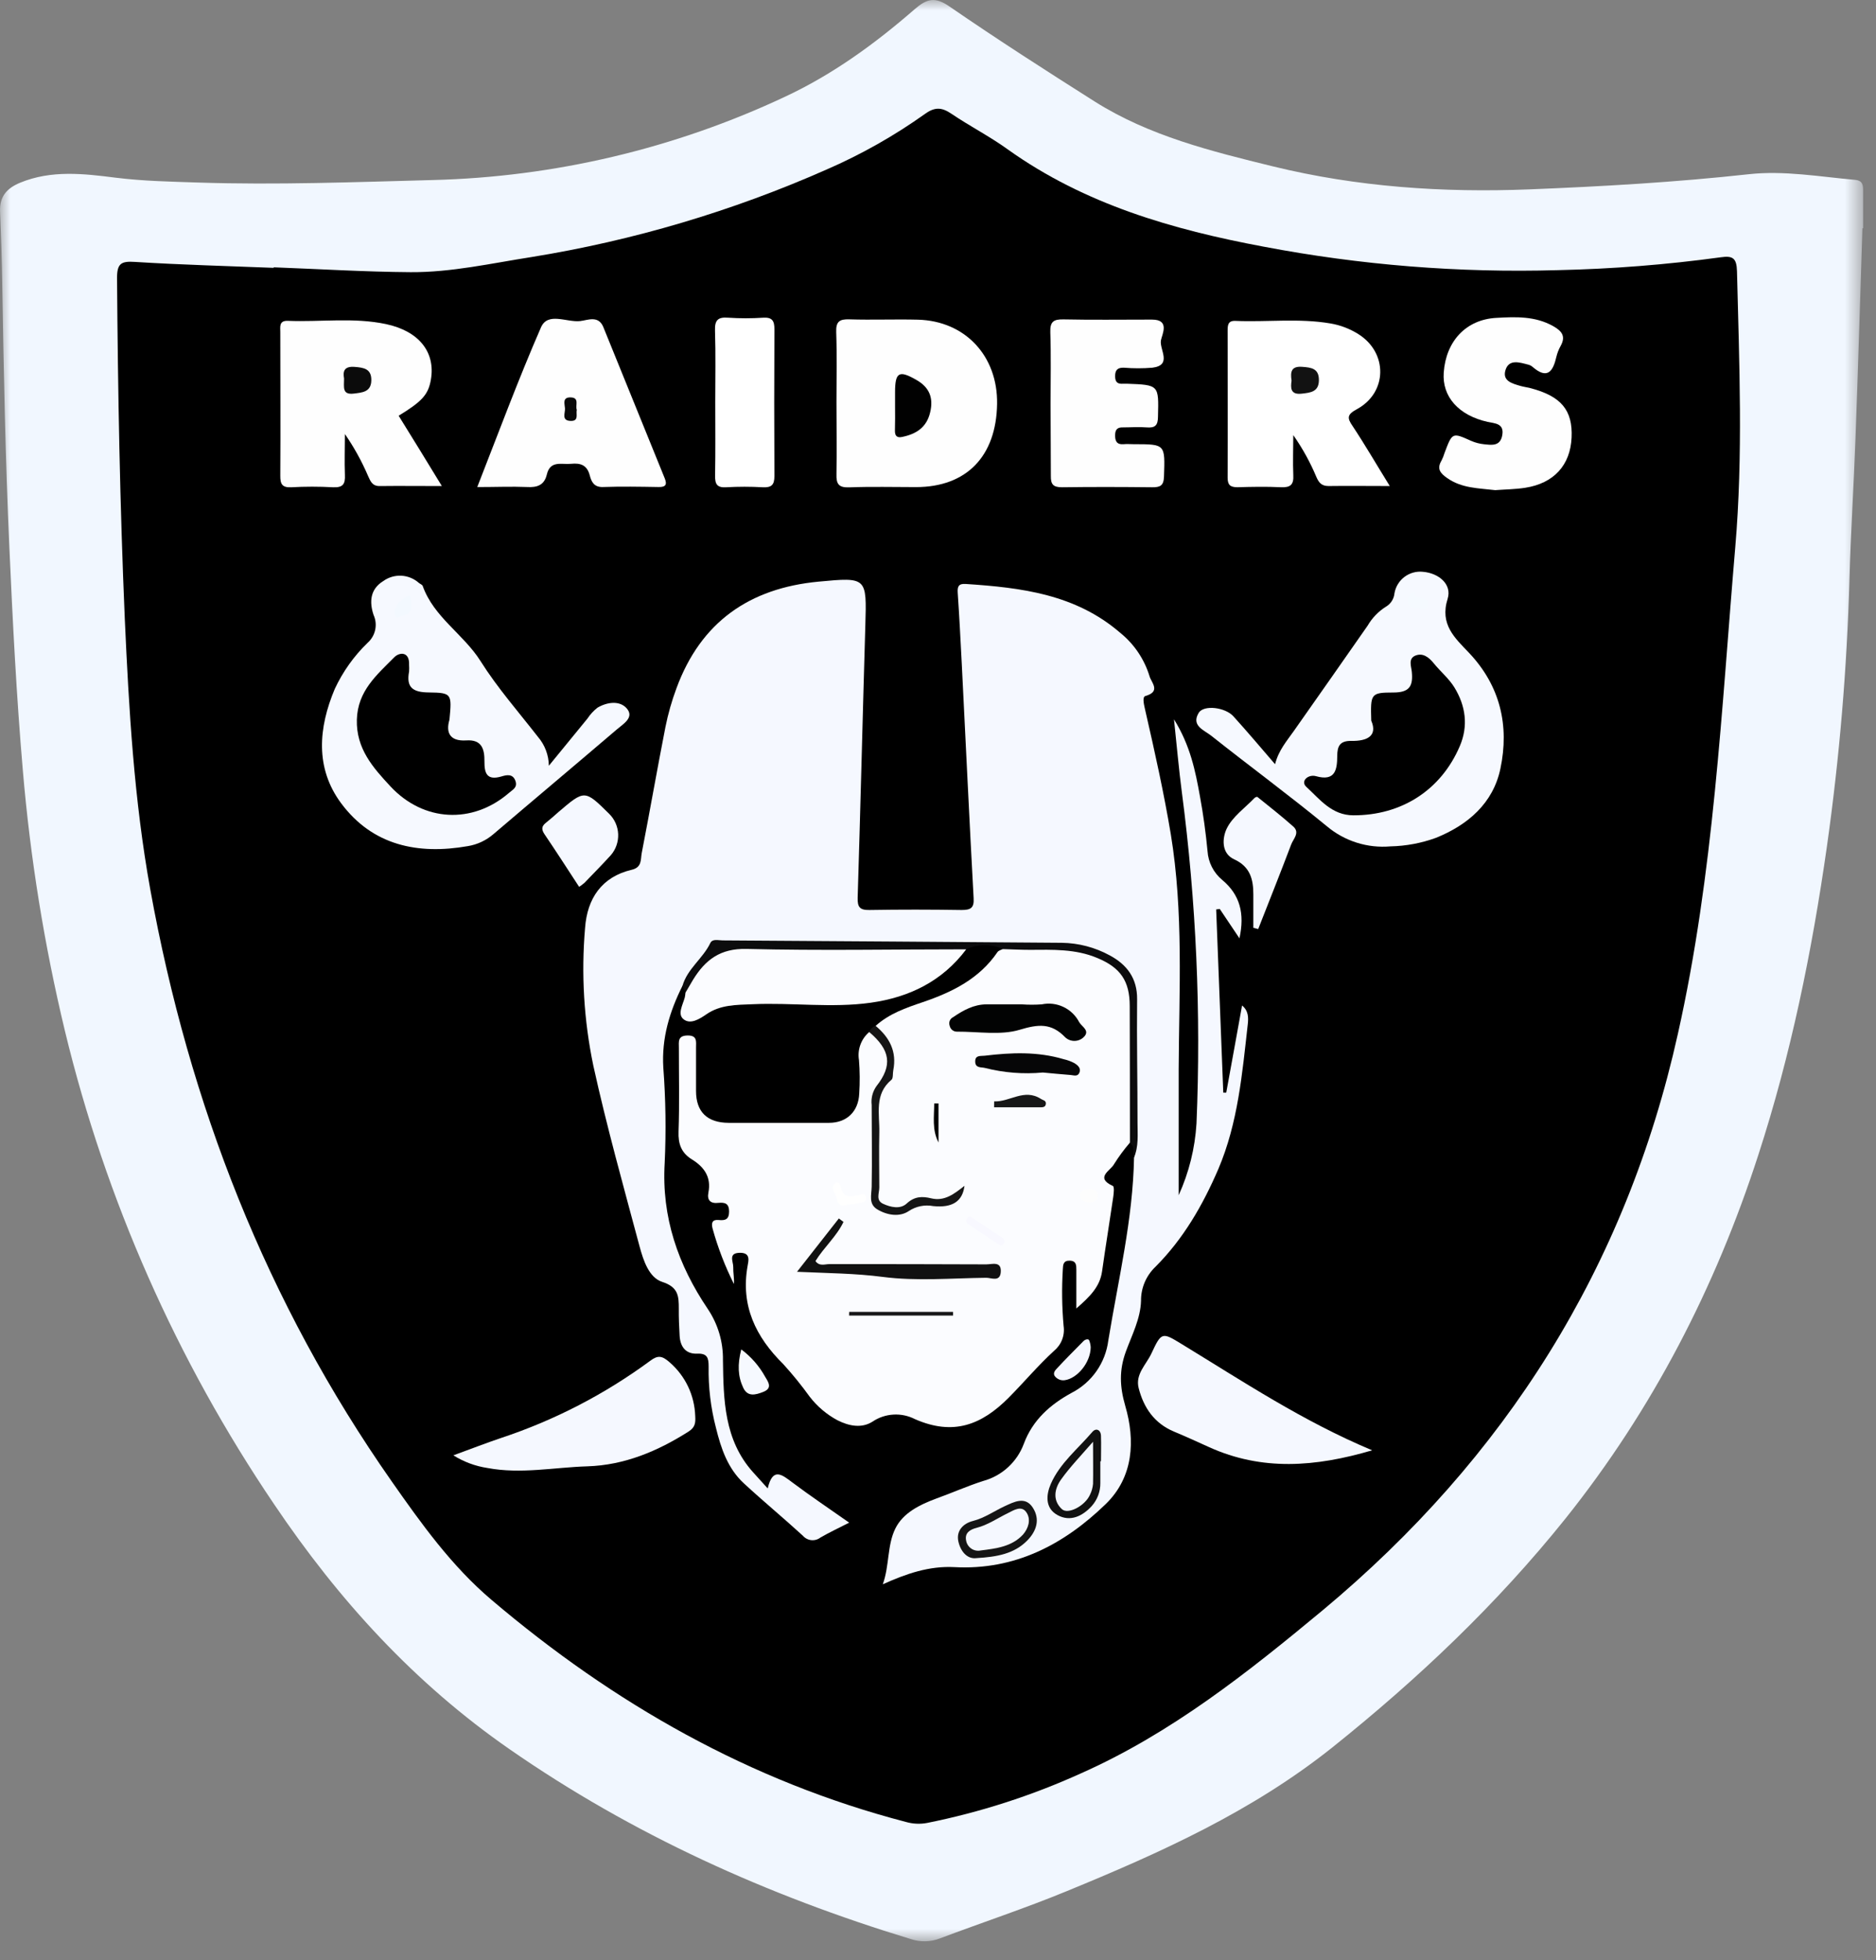 <svg width="90" height="94" viewBox="0 0 90 94" fill="none" xmlns="http://www.w3.org/2000/svg">
<rect x="0" y="0" width="90" height="94" fill="#808080" stroke="none"/>
<g clip-path="url(#clip0_7_2636)">
<mask id="mask0_7_2636" style="mask-type:luminance" maskUnits="userSpaceOnUse" x="0" y="0" width="90" height="94">
<path d="M89.38 0H0V93.09H89.38V0Z" fill="white"/>
</mask>
<g mask="url(#mask0_7_2636)">
<path d="M89.349 10.943C89.238 14.301 89.143 17.661 89.016 21.02C88.936 23.257 88.79 25.492 88.728 27.73C88.61 32.042 88.247 36.343 87.642 40.614C86.927 45.63 85.919 50.576 84.352 55.396C82.295 61.751 79.276 67.604 75.097 72.833C71.807 76.934 68.035 80.508 63.926 83.795C60.06 86.879 55.659 88.856 51.162 90.7C49.165 91.523 47.11 92.198 45.087 92.963C44.639 93.135 44.145 93.145 43.69 92.991C36.828 90.902 30.358 87.99 24.446 83.887C19.89 80.726 16.255 76.747 13.151 72.14C8.472 65.234 5.072 57.543 3.113 49.434C2.125 45.322 1.45 41.14 1.094 36.925C0.788 33.367 0.609 29.803 0.448 26.231C0.261 22.044 0.177 17.857 0.109 13.668C0.09 12.497 0.053 11.323 0.004 10.151C-0.029 9.415 0.335 9.026 0.964 8.763C2.464 8.146 4.01 8.327 5.536 8.52C6.865 8.687 8.199 8.711 9.526 8.755C13.264 8.876 17.003 8.734 20.742 8.635C26.595 8.49 32.354 7.13 37.655 4.642C39.95 3.572 41.973 2.1 43.876 0.446C44.458 -0.062 44.858 -0.171 45.558 0.317C47.845 1.89 50.183 3.391 52.529 4.876C55.141 6.521 58.107 7.253 61.06 7.977C65.103 8.968 69.224 9.246 73.366 9.082C76.876 8.942 80.389 8.74 83.889 8.356C85.588 8.168 87.293 8.475 88.993 8.625C89.382 8.66 89.384 8.903 89.382 9.184C89.382 9.773 89.382 10.361 89.382 10.949L89.349 10.943Z" fill="#F1F7FF"/>
<path d="M13.128 12.82C15.318 12.902 17.506 13.038 19.698 13.053C21.652 13.065 23.567 12.629 25.491 12.329C30.372 11.54 35.131 10.129 39.653 8.131C41.318 7.408 42.904 6.512 44.383 5.458C44.86 5.116 45.193 5.149 45.647 5.458C46.532 6.056 47.498 6.55 48.356 7.171C52.039 9.799 56.257 11.012 60.61 11.827C65.26 12.713 69.991 13.092 74.722 12.956C77.34 12.899 79.953 12.694 82.547 12.339C83.139 12.252 83.314 12.384 83.331 13.013C83.44 17.421 83.625 21.834 83.249 26.231C82.584 34.045 82.22 41.887 80.495 49.582C78.002 60.786 72.219 69.923 63.455 77.224C59.849 80.218 56.181 83.126 51.858 85.045C49.498 86.115 47.024 86.912 44.483 87.422C44.146 87.487 43.798 87.471 43.467 87.377C35.98 85.427 29.444 81.703 23.581 76.726C21.664 75.102 20.218 73.078 18.791 71.042C12.776 62.456 9.074 52.945 7.211 42.662C6.432 38.362 6.183 34.025 5.987 29.677C5.753 24.232 5.654 18.778 5.615 13.33C5.615 12.625 5.821 12.518 6.479 12.561C8.692 12.701 10.911 12.756 13.128 12.845V12.82Z" fill="black"/>
<path d="M32.739 47.281C32.123 48.515 31.736 49.784 31.822 51.199C31.937 52.718 31.959 54.244 31.888 55.766C31.732 58.372 32.532 60.665 33.955 62.773C34.444 63.499 34.699 64.359 34.683 65.234C34.71 67.129 34.738 69.055 36.122 70.598L36.83 71.381C37.075 70.337 37.521 70.725 38.029 71.106C38.882 71.745 39.767 72.34 40.739 73.022C40.223 73.288 39.777 73.493 39.355 73.74C39.229 73.835 39.071 73.878 38.914 73.86C38.758 73.842 38.614 73.764 38.512 73.644C37.585 72.796 36.618 71.998 35.693 71.143C34.911 70.427 34.588 69.456 34.346 68.469C34.097 67.511 33.979 66.524 33.996 65.535C33.996 65.123 33.936 64.895 33.439 64.918C32.889 64.938 32.63 64.574 32.604 64.048C32.581 63.622 32.56 63.194 32.565 62.767C32.565 62.162 32.548 61.726 31.767 61.475C31.135 61.27 30.864 60.447 30.685 59.783C29.914 56.904 29.106 54.024 28.464 51.104C28.011 48.931 27.878 46.704 28.069 44.492C28.172 43.098 28.859 42.051 30.307 41.712C30.808 41.595 30.728 41.212 30.786 40.912C31.178 38.897 31.53 36.873 31.925 34.86C32.052 34.23 32.228 33.611 32.452 33.009C33.617 29.838 35.948 28.207 39.269 27.894C41.595 27.674 41.582 27.689 41.514 29.99C41.385 34.342 41.282 38.695 41.146 43.049C41.132 43.507 41.251 43.649 41.714 43.641C43.182 43.616 44.655 43.618 46.123 43.641C46.555 43.641 46.74 43.557 46.709 43.074C46.504 39.312 46.327 35.551 46.138 31.789C46.08 30.671 46.022 29.55 45.946 28.431C45.926 28.127 45.987 27.983 46.327 28.005C49 28.18 51.6 28.499 53.742 30.348C54.411 30.888 54.902 31.617 55.151 32.439C55.229 32.721 55.709 33.165 54.956 33.375C54.767 33.426 54.904 33.868 54.956 34.123C55.404 36.071 55.838 38.031 56.167 39.997C56.784 43.742 56.566 47.507 56.546 51.271C56.546 53.247 56.546 55.223 56.546 57.319C57.039 56.235 57.329 55.069 57.401 53.88C57.624 48.568 57.388 43.247 56.696 37.975C56.554 36.894 56.461 35.804 56.321 34.496C57.107 35.758 57.35 36.982 57.568 38.197C57.728 39.063 57.847 39.937 57.93 40.813C57.947 41.081 58.018 41.342 58.14 41.581C58.262 41.82 58.432 42.031 58.639 42.202C59.49 42.915 59.721 43.812 59.462 45L58.518 43.592L58.345 43.614C58.459 46.543 58.573 49.471 58.686 52.4H58.828C59.075 51.018 59.34 49.628 59.587 48.221C59.9 48.472 59.896 48.813 59.861 49.12C59.595 51.478 59.394 53.85 58.446 56.071C57.695 57.81 56.772 59.41 55.433 60.751C55.212 60.961 55.036 61.215 54.916 61.495C54.797 61.776 54.737 62.079 54.74 62.384C54.717 63.236 54.302 64.029 54.012 64.819C53.691 65.705 53.712 66.483 53.985 67.427C54.466 69.072 54.384 70.834 53.045 72.132C51.04 74.077 48.679 75.311 45.788 75.155C44.575 75.091 43.485 75.468 42.352 75.978C42.674 75.081 42.557 74.104 42.954 73.304C43.324 72.552 44.12 72.163 44.92 71.865C45.673 71.595 46.407 71.266 47.168 71.023C47.609 70.903 48.016 70.68 48.354 70.371C48.692 70.063 48.953 69.679 49.113 69.251C49.543 68.087 50.397 67.351 51.41 66.797C51.886 66.553 52.295 66.196 52.602 65.758C52.909 65.319 53.104 64.813 53.171 64.282C53.648 61.364 54.353 58.477 54.405 55.499C54.61 54.911 54.294 54.355 54.306 53.767C54.351 51.849 54.306 49.93 54.329 48.009C54.329 47.051 53.917 46.386 53.062 45.983C52.322 45.609 51.504 45.414 50.674 45.414C49.646 45.438 48.595 45.272 47.573 45.303C45.79 45.358 44.009 45.416 42.226 45.416C40.546 45.416 38.866 45.395 37.186 45.416C36.513 45.428 35.861 45.292 35.197 45.253C34.946 45.231 34.694 45.276 34.468 45.385C34.241 45.493 34.047 45.661 33.907 45.87C33.531 46.358 33.258 46.931 32.739 47.281Z" fill="#F5F8FF"/>
<path d="M54.2 54.806C53.922 55.129 53.669 55.473 53.443 55.834C53.28 56.139 52.511 56.474 53.389 56.875C53.464 56.908 53.433 57.229 53.406 57.41C53.233 58.599 53.038 59.783 52.871 60.97C52.766 61.714 52.287 62.181 51.637 62.751V60.9C51.637 60.682 51.637 60.468 51.325 60.458C51.012 60.447 50.998 60.651 50.989 60.869C50.933 61.775 50.945 62.685 51.026 63.59C51.059 63.812 51.034 64.04 50.952 64.249C50.871 64.459 50.736 64.644 50.562 64.787C49.795 65.488 49.122 66.294 48.39 67.03C47.092 68.334 45.739 68.867 43.895 68.058C43.575 67.894 43.217 67.818 42.858 67.84C42.499 67.861 42.152 67.978 41.855 68.18C41.328 68.513 40.719 68.385 40.178 68.112C39.657 67.833 39.202 67.447 38.842 66.979C38.451 66.437 38.03 65.918 37.581 65.424C36.252 64.114 35.525 62.615 35.866 60.708C35.909 60.464 36.016 60.081 35.51 60.081C34.912 60.081 35.185 60.507 35.177 60.768C35.169 61.029 35.23 61.297 35.21 61.578C34.781 60.723 34.436 59.828 34.182 58.905C34.12 58.654 34.163 58.477 34.48 58.508C34.797 58.539 34.977 58.483 34.977 58.097C34.977 57.71 34.772 57.659 34.474 57.685C34.085 57.731 33.912 57.564 33.986 57.188C34.13 56.449 33.781 55.964 33.194 55.602C32.687 55.288 32.53 54.862 32.553 54.263C32.6 52.929 32.567 51.59 32.569 50.255C32.569 49.967 32.499 49.667 32.981 49.659C33.462 49.651 33.392 49.955 33.392 50.237C33.392 50.932 33.392 51.627 33.392 52.322C33.392 53.319 33.925 53.844 34.957 53.848C36.561 53.848 38.165 53.848 39.769 53.848C40.621 53.848 41.186 53.309 41.221 52.441C41.255 51.908 41.251 51.372 41.209 50.839C41.167 50.591 41.191 50.337 41.278 50.1C41.364 49.864 41.51 49.655 41.702 49.492C41.939 49.576 42.153 49.715 42.325 49.898C42.497 50.081 42.623 50.302 42.692 50.544C42.762 50.785 42.773 51.039 42.724 51.286C42.675 51.532 42.568 51.763 42.412 51.96C42.131 52.344 41.994 52.814 42.023 53.289C42.035 54.523 42.042 55.756 42.023 56.974C42.009 57.819 42.541 58.325 43.315 57.973C43.848 57.7 44.454 57.602 45.046 57.694C45.235 57.722 45.392 57.556 45.717 57.541C45.577 57.548 45.438 57.574 45.305 57.62C44.569 57.673 43.866 57.702 43.123 57.975C42.381 58.249 42.038 57.79 42.038 56.966C42.038 55.925 42.038 54.882 42.038 53.842C42.038 53.132 41.982 52.445 42.504 51.806C42.926 51.294 42.72 50.288 42.264 49.749C42.126 49.587 41.953 49.447 42.011 49.196C42.661 48.608 43.467 48.332 44.273 48.059C45.682 47.58 46.983 46.94 47.855 45.657C47.909 45.581 48.036 45.554 48.129 45.505C49.908 45.227 51.676 45.132 53.305 46.083C53.648 46.264 53.933 46.539 54.126 46.876C54.319 47.213 54.413 47.597 54.397 47.985C54.366 49.982 54.397 51.979 54.385 53.975C54.379 54.259 54.447 54.566 54.2 54.806Z" fill="#FBFCFF"/>
<path d="M26.331 36.723L28.182 34.461C28.313 34.262 28.475 34.086 28.663 33.939C29.13 33.663 29.735 33.585 30.072 33.978C30.444 34.414 29.889 34.724 29.589 34.984C27.621 36.666 25.634 38.33 23.664 40.01C23.318 40.306 22.898 40.503 22.448 40.577C20.044 40.999 17.871 40.547 16.365 38.521C15.109 36.83 15.277 34.899 16.061 33.038C16.446 32.212 16.979 31.463 17.634 30.829C17.819 30.666 17.947 30.448 17.999 30.207C18.051 29.966 18.024 29.715 17.922 29.491C17.716 28.874 17.751 28.257 18.387 27.866C18.639 27.684 18.945 27.594 19.256 27.61C19.566 27.626 19.862 27.748 20.094 27.954C20.155 28.004 20.256 28.039 20.279 28.101C20.811 29.6 22.235 30.408 23.051 31.701C23.867 32.995 24.873 34.136 25.807 35.337C26.139 35.723 26.325 36.214 26.331 36.723Z" fill="#F6F9FF"/>
<path d="M61.17 36.649C61.345 35.969 61.74 35.529 62.071 35.056C63.254 33.376 64.434 31.693 65.61 30.007C65.825 29.637 66.126 29.324 66.488 29.096C66.603 29.029 66.701 28.935 66.772 28.823C66.844 28.71 66.887 28.583 66.899 28.45C66.954 28.137 67.126 27.856 67.38 27.665C67.635 27.474 67.953 27.387 68.269 27.422C69.03 27.488 69.665 28.024 69.45 28.715C69.061 29.949 69.795 30.593 70.478 31.311C71.979 32.898 72.415 34.807 71.981 36.863C71.633 38.523 70.42 39.561 68.896 40.178C68.193 40.435 67.452 40.574 66.704 40.59C66.158 40.637 65.608 40.577 65.085 40.411C64.563 40.246 64.078 39.98 63.658 39.627C61.844 38.136 59.957 36.748 58.106 35.282C57.773 35.016 57.131 34.807 57.507 34.186C57.748 33.791 58.782 33.916 59.175 34.356C59.858 35.109 60.51 35.884 61.17 36.649Z" fill="#F6F9FF"/>
<path d="M40.129 19.292C40.129 18.171 40.156 17.05 40.117 15.932C40.098 15.426 40.267 15.298 40.75 15.315C41.842 15.35 42.938 15.303 44.04 15.331C46.303 15.393 47.87 17.069 47.835 19.37C47.796 21.887 46.364 23.358 43.948 23.36C42.88 23.36 41.811 23.331 40.746 23.372C40.234 23.391 40.114 23.214 40.129 22.735C40.15 21.585 40.129 20.44 40.129 19.292Z" fill="#FEFEFE"/>
<path d="M66.674 23.309C65.591 23.309 64.663 23.296 63.736 23.309C63.402 23.309 63.273 23.148 63.154 22.879C62.858 22.171 62.486 21.497 62.045 20.869C62.045 21.507 62.018 22.149 62.045 22.784C62.072 23.251 61.901 23.387 61.451 23.366C60.756 23.333 60.061 23.346 59.365 23.366C59.024 23.366 58.895 23.261 58.895 22.91C58.907 20.557 58.895 18.204 58.895 15.854C58.895 15.586 58.915 15.373 59.269 15.389C60.789 15.453 62.315 15.253 63.83 15.512C64.305 15.592 64.76 15.767 65.167 16.024C66.586 16.913 66.569 18.825 65.097 19.623C64.63 19.876 64.614 20.035 64.891 20.434C65.484 21.326 66.02 22.254 66.674 23.309Z" fill="white"/>
<path d="M21.198 23.31C20.111 23.31 19.16 23.298 18.208 23.31C17.851 23.31 17.772 23.07 17.659 22.829C17.356 22.122 16.984 21.448 16.547 20.816C16.547 21.468 16.522 22.122 16.547 22.773C16.569 23.216 16.452 23.39 15.977 23.368C15.31 23.331 14.643 23.331 13.976 23.368C13.538 23.39 13.443 23.216 13.447 22.813C13.462 20.52 13.447 18.224 13.447 15.929C13.447 15.674 13.378 15.368 13.812 15.386C15.381 15.45 16.964 15.212 18.521 15.543C20.108 15.882 20.896 16.894 20.672 18.204C20.549 18.92 20.261 19.244 19.125 19.938C19.8 21.019 20.46 22.103 21.198 23.31Z" fill="#FEFEFE"/>
<path d="M22.896 23.358C23.925 20.732 24.869 18.184 25.953 15.701C26.282 14.945 27.186 15.471 27.836 15.397C28.19 15.358 28.708 15.107 28.945 15.687C29.926 18.107 30.909 20.526 31.892 22.944C32.023 23.267 31.908 23.368 31.575 23.356C30.695 23.341 29.812 23.325 28.932 23.356C28.488 23.374 28.369 23.09 28.291 22.79C28.159 22.294 27.84 22.198 27.394 22.243C26.948 22.288 26.397 22.064 26.234 22.755C26.115 23.259 25.782 23.387 25.284 23.356C24.54 23.325 23.789 23.358 22.896 23.358Z" fill="#FEFEFE"/>
<path d="M50.4 19.375C50.4 18.227 50.427 17.079 50.388 15.934C50.371 15.42 50.548 15.307 51.027 15.317C52.387 15.346 53.748 15.327 55.112 15.327H55.27C56.136 15.327 55.753 16.029 55.696 16.317C55.609 16.755 56.259 17.511 55.284 17.635C54.831 17.672 54.376 17.672 53.923 17.635C53.614 17.624 53.495 17.744 53.497 18.046C53.499 18.348 53.635 18.424 53.894 18.402C53.947 18.399 54.001 18.399 54.054 18.402C55.609 18.459 55.591 18.459 55.554 19.973C55.554 20.403 55.414 20.532 55.003 20.497C54.632 20.466 54.256 20.497 53.882 20.497C53.612 20.487 53.501 20.592 53.497 20.867C53.493 21.143 53.567 21.33 53.908 21.302C54.067 21.287 54.227 21.302 54.388 21.302C55.916 21.302 55.893 21.302 55.842 22.85C55.827 23.296 55.659 23.372 55.27 23.368C53.83 23.352 52.391 23.348 50.951 23.368C50.521 23.368 50.406 23.224 50.414 22.815C50.414 21.666 50.4 20.518 50.4 19.375Z" fill="#FEFEFE"/>
<path d="M71.73 23.506C70.932 23.41 70.13 23.422 69.424 22.924C69.085 22.686 68.925 22.478 69.155 22.089C69.215 21.97 69.265 21.845 69.303 21.717C69.675 20.732 69.673 20.738 70.574 21.141C70.77 21.227 70.978 21.282 71.191 21.304C71.561 21.343 71.97 21.413 72.069 20.878C72.176 20.296 71.703 20.306 71.366 20.232C69.984 19.922 69.177 19.029 69.262 17.865C69.371 16.354 70.337 15.325 71.779 15.245C72.711 15.192 73.646 15.153 74.512 15.64C74.923 15.873 75.129 16.119 74.874 16.584C74.781 16.748 74.712 16.924 74.668 17.106C74.508 17.806 74.241 18.217 73.521 17.592C73.461 17.541 73.391 17.506 73.315 17.487C72.904 17.382 72.396 17.209 72.227 17.74C72.059 18.27 72.548 18.394 72.945 18.509C73.097 18.552 73.258 18.573 73.414 18.612C74.897 18.998 75.458 19.673 75.396 20.989C75.335 22.305 74.549 23.179 73.169 23.393C72.69 23.467 72.207 23.471 71.73 23.506Z" fill="#FEFEFE"/>
<path d="M65.83 69.553C63.103 70.357 60.539 70.55 58.003 69.399C57.446 69.146 56.889 68.893 56.323 68.656C55.379 68.262 54.867 67.511 54.626 66.567C54.456 65.895 54.999 65.434 55.243 64.899C55.722 63.871 55.757 63.887 56.683 64.453C59.63 66.25 62.509 68.163 65.83 69.553Z" fill="#F5F8FF"/>
<path d="M46.355 45.527C45.205 47.057 43.628 47.827 41.771 48.088C39.913 48.349 37.993 48.075 36.105 48.16C35.334 48.193 34.562 48.176 33.882 48.647C33.555 48.873 33.115 49.149 32.784 48.873C32.492 48.629 32.757 48.186 32.852 47.835C32.867 47.757 32.879 47.679 32.886 47.6C33.058 46.898 33.473 46.279 34.059 45.856C34.644 45.432 35.362 45.23 36.082 45.287C39.167 45.536 42.266 45.352 45.361 45.365C45.696 45.359 46.06 45.258 46.355 45.527Z" fill="#FBFCFF"/>
<path d="M21.75 69.794C22.558 69.5 23.294 69.212 24.045 68.959C26.609 68.109 29.023 66.859 31.198 65.257C31.559 64.988 31.759 65.011 32.119 65.327C32.492 65.649 32.795 66.044 33.008 66.489C33.22 66.934 33.337 67.418 33.353 67.91C33.373 68.225 33.353 68.445 33.046 68.645C31.555 69.593 29.962 70.265 28.181 70.321C26.585 70.37 24.989 70.703 23.385 70.401C22.804 70.313 22.248 70.106 21.75 69.794Z" fill="#F5F8FF"/>
<path d="M34.314 19.292C34.314 18.144 34.339 16.997 34.302 15.853C34.285 15.349 34.446 15.197 34.935 15.236C35.495 15.273 36.056 15.273 36.615 15.236C37.053 15.21 37.154 15.393 37.152 15.794C37.139 18.141 37.139 20.487 37.152 22.833C37.152 23.261 37.006 23.388 36.595 23.368C36.009 23.335 35.421 23.335 34.834 23.368C34.395 23.394 34.3 23.213 34.306 22.812C34.327 21.636 34.314 20.464 34.314 19.292Z" fill="white"/>
<path d="M60.128 44.495C60.128 43.962 60.128 43.429 60.128 42.895C60.128 42.173 59.98 41.566 59.211 41.212C58.563 40.916 58.648 40.157 58.851 39.738C59.127 39.166 59.723 38.751 60.184 38.27C60.217 38.237 60.303 38.202 60.322 38.218C60.901 38.685 61.488 39.144 62.043 39.637C62.378 39.935 62.043 40.231 61.944 40.499C61.43 41.858 60.891 43.205 60.361 44.556L60.128 44.495Z" fill="#F5F8FF"/>
<path d="M46.354 45.527C42.844 45.527 39.331 45.595 35.823 45.508C34.558 45.475 33.838 46.029 33.248 46.987C33.123 47.193 33.005 47.398 32.886 47.604L32.74 47.285C32.968 46.463 33.721 45.969 34.075 45.229C34.178 45.007 34.462 45.099 34.667 45.099C40.091 45.133 45.515 45.172 50.938 45.214C51.744 45.225 52.535 45.433 53.242 45.819C54.064 46.261 54.564 46.917 54.552 47.927C54.531 49.903 54.574 51.88 54.572 53.856C54.572 54.411 54.632 54.979 54.401 55.513C54.336 55.283 54.465 54.997 54.208 54.82C54.208 52.627 54.205 50.437 54.198 48.252C54.198 47.043 53.754 46.401 52.635 45.94C51.59 45.502 50.496 45.545 49.402 45.552C48.976 45.552 48.551 45.529 48.125 45.517C47.846 45.391 47.544 45.327 47.239 45.328C46.933 45.33 46.631 45.398 46.354 45.527Z" fill="#0C0C0D"/>
<path d="M27.783 42.531C27.228 41.681 26.685 40.836 26.121 40.005C25.973 39.783 25.975 39.629 26.183 39.464C26.391 39.3 26.594 39.117 26.79 38.944C28.05 37.869 28.05 37.869 29.222 39.026C29.486 39.285 29.641 39.634 29.656 40.002C29.671 40.371 29.546 40.732 29.305 41.011C28.893 41.463 28.462 41.901 28.036 42.342C27.956 42.41 27.871 42.473 27.783 42.531Z" fill="#F5F8FF"/>
<path d="M42.003 49.193C42.674 49.751 43.032 50.427 42.855 51.324C42.824 51.478 42.855 51.702 42.773 51.778C41.929 52.478 42.205 53.424 42.184 54.306C42.164 55.188 42.184 56.066 42.184 56.946C42.184 57.222 42.005 57.563 42.365 57.73C42.725 57.897 43.188 58.004 43.498 57.718C43.875 57.37 44.243 57.364 44.675 57.469C45.316 57.623 45.781 57.253 46.271 56.868C46.178 57.613 45.693 57.934 44.771 57.841C44.364 57.764 43.942 57.849 43.597 58.08C43.157 58.376 42.557 58.285 42.075 57.991C41.664 57.732 41.81 57.312 41.818 56.909C41.843 55.603 41.818 54.298 41.818 52.992C41.78 52.675 41.861 52.354 42.044 52.093C42.83 51.098 42.719 50.357 41.703 49.496C41.727 49.426 41.766 49.362 41.818 49.31C41.87 49.257 41.934 49.218 42.003 49.193Z" fill="#151515"/>
<path d="M35.562 64.714C36.039 65.069 36.433 65.523 36.718 66.044C36.866 66.287 37.065 66.575 36.617 66.752C36.251 66.894 35.866 67.007 35.653 66.546C35.4 66.007 35.375 65.44 35.562 64.714Z" fill="#F6F9FF"/>
<path d="M52.326 64.618C52.312 65.361 51.674 66.109 51.078 66.191C50.998 66.202 50.918 66.194 50.842 66.168C50.767 66.141 50.698 66.098 50.642 66.041C50.481 65.887 50.605 65.729 50.702 65.63C51.113 65.184 51.549 64.754 51.974 64.32C52.059 64.233 52.205 64.192 52.25 64.273C52.295 64.382 52.321 64.499 52.326 64.618Z" fill="#F5F7FF"/>
<path d="M52.788 70.081V71.122C52.793 71.528 52.647 71.921 52.377 72.224C51.937 72.708 51.349 73 50.731 72.658C50.115 72.317 50.193 71.663 50.415 71.157C50.851 70.166 51.717 69.477 52.408 68.667C52.591 68.461 52.819 68.58 52.819 68.872C52.833 69.284 52.819 69.674 52.819 70.075L52.788 70.081Z" fill="#111111"/>
<path d="M46.842 74.723C46.411 74.781 46.086 74.413 45.977 73.924C45.868 73.434 46.182 73.066 46.68 72.94C47.231 72.799 47.688 72.472 48.191 72.237C48.642 72.031 49.181 71.735 49.547 72.301C49.913 72.866 49.724 73.434 49.275 73.886C48.656 74.51 47.85 74.664 46.842 74.723Z" fill="#151515"/>
<path d="M49.018 48.166C49.337 48.189 49.658 48.189 49.977 48.166C50.329 48.092 50.695 48.136 51.019 48.291C51.344 48.445 51.609 48.702 51.774 49.021C51.908 49.247 52.317 49.432 51.98 49.747C51.861 49.858 51.704 49.919 51.542 49.919C51.379 49.919 51.223 49.858 51.104 49.747C50.435 49.05 49.81 49.116 48.911 49.387C48.013 49.658 46.908 49.469 45.897 49.475C45.817 49.474 45.74 49.445 45.679 49.394C45.618 49.342 45.577 49.272 45.561 49.194C45.532 49.117 45.532 49.032 45.562 48.956C45.592 48.88 45.65 48.818 45.724 48.782C46.213 48.449 46.719 48.166 47.336 48.166H49.018Z" fill="#020303"/>
<path d="M38.236 60.992L40.243 58.434L40.466 58.6C40.135 59.297 39.524 59.82 39.121 60.478C39.314 60.743 39.573 60.622 39.789 60.624C42.3 60.624 44.809 60.624 47.32 60.636C47.596 60.636 48.052 60.463 48.011 61.01C47.974 61.492 47.554 61.276 47.312 61.278C45.654 61.296 43.978 61.448 42.349 61.237C41.037 61.066 39.742 61.06 38.236 60.992Z" fill="#111111"/>
<path d="M50.032 51.435C49.101 51.521 48.162 51.448 47.256 51.217C47.075 51.17 46.789 51.234 46.785 50.911C46.781 50.588 47.046 50.652 47.242 50.629C48.513 50.475 49.782 50.424 51.03 50.796C51.21 50.836 51.385 50.901 51.548 50.987C51.698 51.08 51.871 51.224 51.787 51.435C51.702 51.647 51.519 51.567 51.375 51.555C50.892 51.518 50.417 51.47 50.032 51.435Z" fill="#060607"/>
<path d="M40.739 62.913H45.724V63.092H40.734L40.739 62.913Z" fill="#181819"/>
<path d="M47.694 52.819C48.446 52.854 49.133 52.184 49.937 52.7C50.042 52.77 50.2 52.77 50.172 52.955C50.149 53.097 50.026 53.101 49.929 53.103C49.182 53.103 48.438 53.103 47.691 53.103C47.691 53.011 47.694 52.914 47.694 52.819Z" fill="#171717"/>
<path d="M48.203 59.516C48.156 59.722 48.055 59.781 47.87 59.656C47.412 59.347 46.949 59.039 46.492 58.734C46.408 58.677 46.32 58.607 46.363 58.479C46.406 58.352 46.511 58.317 46.608 58.381C47.116 58.708 47.617 59.045 48.117 59.384C48.158 59.411 48.177 59.477 48.203 59.516Z" fill="#F8F8FF"/>
<path d="M40.627 57.779C40.288 57.897 40.185 57.689 40.142 57.477C40.099 57.265 39.85 57.029 40.01 56.802C40.171 56.576 40.311 56.782 40.339 56.938C40.43 57.434 40.751 57.395 41.123 57.331C41.275 57.304 41.522 57.125 41.553 57.456C41.571 57.662 41.347 57.662 41.205 57.695C40.997 57.736 40.786 57.759 40.627 57.779Z" fill="white"/>
<path d="M45.024 54.791C44.705 54.175 44.818 53.543 44.818 52.918H45.024V54.791Z" fill="#010101"/>
<path d="M52.232 57.669C52.053 57.619 51.837 57.593 51.82 57.356C51.82 57.062 52.047 57.039 52.267 57.037C52.487 57.035 52.661 57.082 52.663 57.321C52.678 57.601 52.454 57.646 52.232 57.669Z" fill="#FDFDFD"/>
<path d="M21.562 34.516C21.388 35.104 21.55 35.561 22.375 35.508C23.13 35.458 23.245 35.946 23.241 36.513C23.236 37.081 23.354 37.445 24.063 37.235C24.285 37.169 24.606 37.083 24.732 37.461C24.834 37.78 24.585 37.873 24.411 38.031C22.667 39.532 20.316 39.419 18.729 37.71C17.894 36.813 17.083 35.902 17.12 34.516C17.157 33.13 18.083 32.363 18.914 31.522C19.163 31.269 19.654 31.236 19.625 31.884C19.632 31.991 19.632 32.098 19.625 32.205C19.479 32.98 19.816 33.202 20.573 33.208C21.68 33.221 21.68 33.276 21.562 34.516Z" fill="black"/>
<path d="M19.73 28.952C19.82 29.493 19.364 29.489 19.113 29.598C18.94 29.672 18.924 29.392 18.949 29.248C19.012 28.896 19.341 28.707 19.59 28.565C19.744 28.475 19.699 28.835 19.73 28.952Z" fill="#F3F9FF"/>
<path d="M65.785 34.56C65.749 33.274 65.749 33.211 66.847 33.211C67.62 33.211 67.797 32.904 67.731 32.221C67.708 31.966 67.546 31.588 67.9 31.442C68.253 31.296 68.545 31.514 68.782 31.808C69.101 32.203 69.508 32.536 69.771 32.962C70.314 33.846 70.452 34.813 70.03 35.789C69.125 37.902 67.225 39.105 64.93 39.1C63.885 39.1 63.314 38.325 62.668 37.733C62.376 37.464 62.756 37.116 63.139 37.225C64.06 37.482 64.149 36.906 64.153 36.263C64.153 35.785 64.278 35.524 64.825 35.532C65.582 35.547 66.102 35.296 65.785 34.56Z" fill="black"/>
<path d="M67.886 28.406C67.862 28.844 68.487 28.513 68.503 28.922C68.516 29.183 68.333 29.295 68.08 29.175C67.874 29.083 67.485 29.245 67.543 28.795C67.567 28.628 67.567 28.423 67.886 28.406Z" fill="#F5FAFF"/>
<path d="M42.94 19.455V18.813C42.94 17.846 43.131 17.74 43.968 18.223C44.585 18.575 44.791 19.08 44.624 19.773C44.453 20.508 43.946 20.818 43.273 20.956C43.03 21.007 42.93 20.898 42.934 20.658C42.946 20.257 42.942 19.856 42.94 19.455Z" fill="#010101"/>
<path d="M61.962 18.256C61.898 17.83 61.945 17.552 62.474 17.592C62.918 17.625 63.278 17.672 63.274 18.235C63.269 18.799 62.862 18.832 62.451 18.879C61.904 18.943 61.912 18.601 61.962 18.256Z" fill="#121212"/>
<path d="M16.506 18.153C16.444 17.809 16.506 17.552 17.026 17.596C17.47 17.631 17.826 17.694 17.814 18.247C17.802 18.801 17.382 18.825 16.979 18.875C16.395 18.949 16.51 18.552 16.506 18.153Z" fill="#0B0B0B"/>
<path d="M27.671 19.654C27.623 19.86 27.786 20.197 27.381 20.187C26.918 20.177 27.121 19.804 27.105 19.584C27.088 19.364 26.971 19.048 27.374 19.058C27.819 19.068 27.588 19.445 27.671 19.654Z" fill="#090909"/>
<path d="M52.438 69.142C52.438 69.964 52.45 70.561 52.438 71.163C52.422 71.348 52.37 71.528 52.286 71.694C52.051 72.214 51.239 72.652 50.941 72.372C50.484 71.945 50.585 71.387 50.918 70.933C51.336 70.351 51.836 69.831 52.438 69.142Z" fill="#F5F8FF"/>
<path d="M47.055 74.355C46.977 74.372 46.895 74.374 46.816 74.358C46.737 74.343 46.663 74.312 46.596 74.267C46.53 74.221 46.474 74.163 46.431 74.095C46.388 74.027 46.36 73.951 46.347 73.871C46.278 73.512 46.537 73.351 46.845 73.273C47.392 73.133 47.851 72.81 48.348 72.568C48.634 72.428 49.027 72.156 49.266 72.568C49.459 72.893 49.336 73.3 49.076 73.596C48.54 74.174 47.793 74.262 47.055 74.355Z" fill="#F5F8FF"/>
</g>
</g>
<defs>
<clipPath id="clip0_7_2636">
<rect width="90" height="94" fill="white"/>
</clipPath>
</defs>
</svg>
